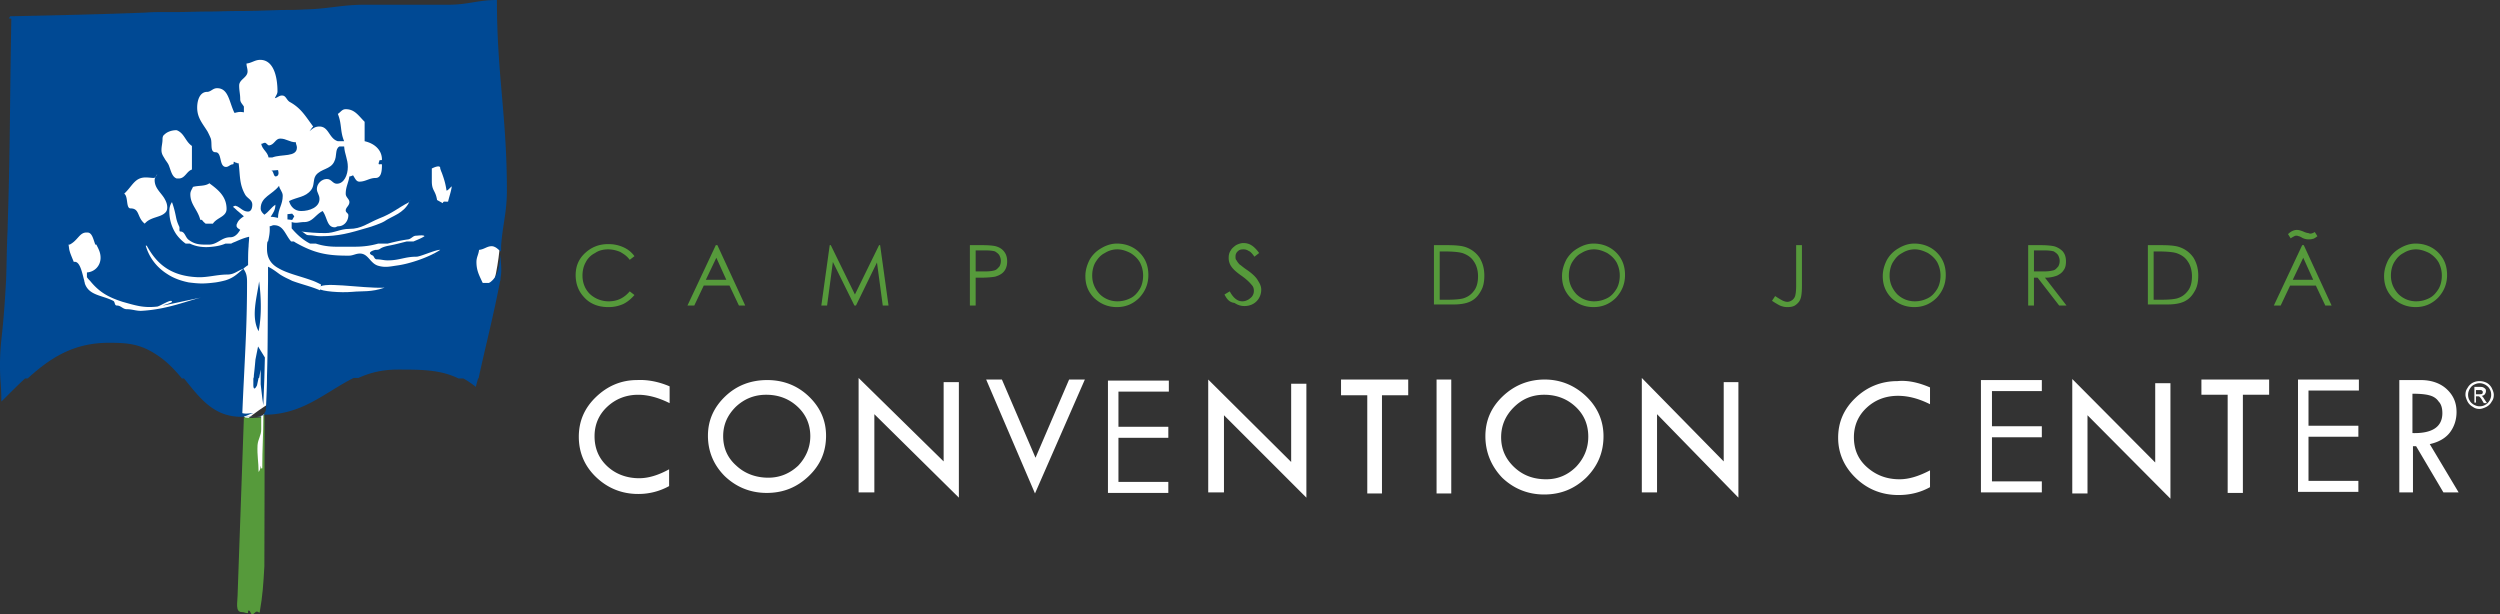<svg xmlns="http://www.w3.org/2000/svg" width="289" height="71" fill="none"><rect width="100%" height="100%" fill="#333333" stroke="none"/><path fill="#fff" d="M58 23.5c0 25.957-14.5 13-29.5 25C24.5 43 8 38.5 3 23 3-2.957 4.543 4.5 30.5 4.5S58-2.458 58 23.5Z"/><path fill="#004994" fill-rule="evenodd" d="M29.65 48.183c.182 0 .364 0 .546-.06v1.516c0 .728-.364 1.093-.425 1.82-.06 1.214.122 1.943.122 3.096.121-.182.242-.304.424-.425v-.243c0-2.245.122-3.58.122-5.886v-.06c-.06 0-.122.06-.122.06a1.224 1.224 0 0 1-.667.182ZM29.286 48.183c-.546 0-1.092-.06-1.092-.06.424.06.728.12 1.092.06ZM29.346 43.389c0 .121 0 .243-.06.364v.85c.06.728.425-.061.425-.061l.182-.85h.06l.182-.97v1.698l.182 1.578.122.85.121-3.156.06-2.366-.788-1.275-.303 1.517c-.061.729-.122 1.335-.183 1.82ZM29.953 32.526c-.242 1.821-.97 4.066-.06 5.765.364-1.76.303-3.944.06-5.764ZM28.194 30.888l.06-.06s-.06 0-.06.06c0-.06 0-.06 0 0Z" clip-rule="evenodd"/><path fill="#004994" fill-rule="evenodd" d="M58.596 22.028c0-8.617-1.153-13.41-1.153-22.028-2.184 0-3.398.546-5.522.546h-9.71c-2.73 0-4.247.486-6.978.546-.91.061-1.82.061-2.67.061-1.76.06-3.46.121-5.098.121-1.153 0-2.306.061-3.398.061-1.274 0-2.488.06-3.702.06H18.97c-.729 0-1.396 0-2.124.061-4.734.182-9.588.304-15.657.425-.06.06-.06.122-.182.243.122 0 .182 0 .304.06-.182 9.346-.122 14.625-.425 23.97 0 .608-.06 1.214-.06 1.76-.062 1.639-.062 3.035-.122 4.491C.582 34.53.46 36.592.158 39.262a28.068 28.068 0 0 0-.122 4.43c.061.79.122 1.7.122 2.731.97-.97 1.88-1.881 2.73-2.67h.304c2.67-2.427 5.34-4.127 9.406-4.127 2.124 0 3.52.122 5.34 1.275 1.274.789 2.245 1.82 3.095 2.852h.243c1.82 2.245 3.398 4.43 6.614 4.43.546 0 .85-.303 1.396-.425-.486 0-.789.121-1.274 0 .06-1.456.12-2.73.182-3.944.182-3.763.364-6.797.364-11.227 0-.607-.061-1.031-.425-1.517-.728.607-1.092 1.032-2.063 1.335a9.858 9.858 0 0 1-1.153.243c-.486.06-1.032.121-1.578.121-.486 0-1.032-.06-1.517-.121-.91-.182-1.76-.486-2.488-.971-1.153-.728-2.064-1.82-2.488-3.277h.121c.668 1.214 1.396 2.063 2.367 2.67.97.607 2.124.91 3.459.971 1.153.06 2.306-.303 3.459-.303.85 0 1.153-.425 1.88-.668.183-.182.365-.303.547-.425 0-.85 0-1.517.06-2.184 0-.304.061-.668.061-1.093-.546.122-.97.304-1.395.486-.243.121-.486.182-.668.303h-.667c-.425.182-.91.304-1.518.364-.546.061-.91.061-1.395 0a4.03 4.03 0 0 1-1.214-.364h-.485a4.669 4.669 0 0 1-1.093-1.092 4.728 4.728 0 0 1-.788-2.61c0-.424.06-.728.303-1.092.243.668.364 1.214.485 1.82.061.304.182.668.365 1.032.06.182-.061.547.12.547.547 0 .547.667.972.97.728.547 1.335.547 2.184.547h.122c1.031 0 1.456-.85 2.488-.85.303 0 .546-.121.789-.364.121-.121.242-.303.364-.486-.122-.12-.304-.182-.364-.303 0-.06-.061-.06-.061-.121 0-.122 0-.243.06-.304.122-.364.425-.607.79-.85-.304-.242-.547-.485-.79-.667-.12-.121-.303-.303-.485-.425.122-.06.182-.121.304-.121.06 0 .121.06.182.06.485.244.728.608 1.274.608.364 0 .486-.425.486-.79 0-.606-.607-.727-.85-1.213-.668-1.214-.546-2.185-.728-3.58-.122 0-.182 0-.243-.061-.121 0-.182-.06-.303-.121-.061.06 0 .303-.122.303-.303 0-.485.303-.789.303-.85 0-.424-1.699-1.213-1.699-.668 0-.365-.97-.547-1.578-.12-.303-.242-.546-.364-.788-.546-.91-1.213-1.578-1.213-2.792 0-.85.303-1.82 1.153-1.82h.06c.425-.061.607-.425 1.093-.425 1.335 0 1.395 1.638 2.002 2.852.122 0 .243-.06.304-.06.242-.061.485-.061.789 0v-.668c-.182-.304-.425-.486-.425-.85 0-.607-.122-.97-.122-1.578 0-.728.971-.91.971-1.638 0-.364-.121-.546-.121-.91.607-.061.97-.425 1.578-.425 1.578 0 2.002 2.003 2.002 3.641 0 .303-.182.485-.303.789.303-.06.425-.243.728-.304h.121c.425 0 .486.486.85.729 1.335.728 1.82 1.638 2.73 2.852-.181.182-.242.303-.424.546.364-.303.607-.546 1.153-.546 1.092 0 1.092 1.395 2.124 1.699h.728c-.485-1.153-.243-1.942-.728-3.156.364-.242.485-.546.91-.546 1.032 0 1.457.728 2.185 1.457v2.245c1.092.243 2.002.97 2.002 2.124 0 .121-.242 0-.303.121 0 .122-.182.425 0 .425.121 0 .303-.06.303.06 0 .668-.06 1.518-.728 1.518-.728 0-1.153.425-1.881.425-.364 0-.485-.364-.728-.729-.182.061-.243.122-.425.122-.121.789-.425 1.213-.425 2.002 0 .425.425.607.425.971 0 .425-.425.607-.425.971 0 .243.304.304.304.546 0 .668-.486 1.275-1.153 1.275-.182 0-.243.121-.425.121-.91 0-.85-1.153-1.396-1.881-.85.425-1.153 1.274-2.124 1.274-.546 0-.91.182-1.456 0v.728c.667.79 1.395 1.396 2.124 1.76h.667c.728.243 1.517.364 2.428.364h2.002c1.093 0 1.942-.121 2.792-.364h1.092c.728-.182 1.456-.364 2.367-.485.364-.06.546-.425.91-.425.182 0 .91-.121.97.06-.363.243-.849.426-1.274.608h-.788c-.729.182-1.396.364-2.064.485-1.213.243-.85.486-1.517.486-.121 0-1.213.303-.303.667.121.121.182.425.425.425.485 0 .788.121 1.274.121 1.396 0 1.942-.425 3.337-.425.425 0 2.306-.85 2.731-.788-1.274.849-3.58 1.638-5.097 1.82-.789.121-1.335.243-2.124 0-.91-.303-1.092-1.396-2.063-1.396-.486 0-.79.243-1.275.243h-.182c-2.366 0-3.823-.303-5.886-1.456-.121-.061-.182-.122-.303-.183h-.304c-.485-.546-.728-1.274-1.214-1.638-.242-.182-.485-.243-.789-.243-.181 0-.303.122-.485.122.06.667-.06 1.213-.182 1.76h-.06c-.061.242-.061.546-.061.85 0 1.152.546 1.82 1.335 2.244 1.031.607 2.488.91 3.823 1.396.364.121.728.303 1.092.486l-.121.667c-1.153-.485-2.064-.667-3.217-1.092l-.364-.182a7.976 7.976 0 0 1-1.031-.546c-.425-.304-.79-.607-1.396-.91v1.638c-.06 4.248 0 7.16-.121 10.984 0 1.153-.061 2.427-.122 3.823 0 .364-.242.485-.303.788a.13.13 0 0 0 .121-.12c4.43 0 7.04-2.61 10.317-4.249h.546c1.335-.606 2.791-.97 4.55-.97 2.732 0 4.916 0 7.04 1.031h.546c.486.243.971.607 1.457.97.06-.363.182-.667.242-.97h.061c.91-4.187 1.639-6.857 2.488-11.227.06-.12.06-.303.06-.424.183-1.032 0-1.639 0-2.67-.12.91-.181 1.76-.545 2.427a2.152 2.152 0 0 1-.607.728c-.06.06-.121.06-.182.121h-.728c0-.06-.061-.06-.061-.12-.364-.79-.667-1.336-.667-2.307 0-.546.242-.85.303-1.395.607-.061.91-.425 1.456-.425.182 0 .304.06.425.121.243.121.425.364.668.485V28.4c.182-2.427.667-3.884.667-6.372Zm-41.75-1.517c.06 0 .06 0 0 0 .303 0 .728.06.91.06.243 0 .243-.242.425-.424-.122.243-.304.364-.304.668 0 .91.668 1.395 1.093 2.063.182.303.364.667.364 1.092 0 .364-.122.546-.364.728-.546.425-1.517.425-2.124 1.032l-.122.121c-.91-.728-.546-1.76-1.638-1.76-.546 0-.243-1.395-.728-1.699.97-.91 1.213-1.88 2.488-1.88Zm6.918 13.775h-.122.122Zm-.546.122c-1.578.364-3.824 1.335-6.736 1.517-.668.06-1.153-.182-1.82-.182-.486 0-.668-.425-1.154-.425-.303 0-.182-.425-.425-.546-1.335-.668-2.791-.607-3.277-2.003 0-.121-.06-.182-.06-.303-.243-.85-.486-2.367-1.214-2.185-.303-.728-.425-1.031-.485-1.274-.061-.182-.061-.364-.122-.728h.122c.97-.486 1.153-1.457 2.002-1.396.607-.06.728.789.971 1.396h.121c.243.485.486.91.486 1.517 0 .91-.668 1.638-1.578 1.699v.546c.122.182.243.303.364.425 1.032 1.274 2.063 1.881 3.763 2.427 1.517.425 2.427.728 4.005.546.364-.06 1.699-.97 1.699-.546 0 .121-1.153.425-1.032.425.425-.06 3.095-.668 4.37-.91Zm-2.55-13.776h-.242c-.546-.182-.667-.91-.91-1.517-.122-.303-.364-.546-.486-.788-.182-.304-.364-.547-.364-.971 0-.486.122-.79.122-1.275 0-.242.06-.425.242-.546.304-.303.85-.485 1.335-.485h.061c.91.364.971 1.274 1.76 1.82v2.73c-.607.183-.789 1.032-1.517 1.032Zm3.46.607.06-.06c1.093.789 2.003 1.577 2.003 2.973 0 .91-1.092.971-1.578 1.7h-.85c-.12-.122-.242-.183-.303-.304-.121-.121-.182-.182-.303-.121-.304-1.214-1.153-1.76-1.153-2.974 0-.364.182-.546.303-.85.728-.182 1.275-.06 1.82-.364Zm25.79-1.76s1.032-.546.971 0c.061.183.122.365.182.486.243.668.425 1.214.547 2.063.181 0 .424-.364.606-.485-.06.546-.303 1.213-.424 1.76-.304.06-.547-.122-.607.182l-.122-.061-.546-.303c-.182-1.153-.607-1.032-.607-2.185V19.48Z" clip-rule="evenodd"/><path fill="#569A3B" fill-rule="evenodd" d="M30.56 47.94c.06.243 0 17.538 0 17.538-.121 2.063-.182 3.277-.546 5.34-.121 0-.182-.121-.303-.121-.243 0-.304.303-.546.303-.243 0-.183-.425-.425-.425-.122 0 0 .304-.122.304-.242 0-.364-.122-.667-.122-.79 0-.486-1.153-.486-1.942l.729-20.571c.788.12 1.213.06 2.002 0l.364-.304Z" clip-rule="evenodd"/><path fill="#fff" fill-rule="evenodd" d="M28.194 48.122c.789.122 1.213.06 2.002 0v1.517c0 .728-.364 1.093-.425 1.82-.06 1.214.122 1.943.122 3.096.06-.061.242-.304.242-.728.061.424.122.364.182.303 0-2.367.122-3.702.122-6.069 0-.364.121-.12.121-.181-.425.485-2.366.242-2.366.242Z" clip-rule="evenodd"/><path fill="#3EA3DC" fill-rule="evenodd" d="M50.222 29.31v.182c-.06-.06 0-.182 0-.182ZM47.491 23.06c-.121.182-.303.303-.425.425l.425-.425Z" clip-rule="evenodd"/><path fill="#004994" fill-rule="evenodd" d="M39.238 16.93h.546c.06.911.425 1.457.425 2.367 0 .91-.425 1.942-1.274 1.942-.486 0-.607-.546-1.153-.546-.607 0-1.153.546-1.153 1.153 0 .425.303.668.303 1.153 0 .971-1.153 1.396-2.124 1.396-.728 0-1.214-.486-1.396-1.153.971-.486 1.882-.425 2.55-1.274.424-.547.181-1.154.545-1.7.607-.788 1.7-.667 2.124-1.577.364-.668.06-1.457.607-1.76ZM33.23 24.759v.607l.547.06.242-.424-.242-.304-.547.061ZM31.35 19.722c.302 0 .242.728.545.668.486-.06.243-.729.243-.729l-.789.061ZM32.38 16.02c.729 0 1.093.425 1.821.425 0 .243.122.364.122.607 0 1.153-1.76.728-2.852 1.153h-.425c-.122-.667-.729-.91-.85-1.578.182 0 .243-.121.425-.121s.303.303.485.303c.607-.06.729-.789 1.275-.789ZM32.26 21.482c.06.425.424.668.424 1.153 0 1.032-.546 1.517-.546 2.549-.303-.06-.546-.122-.85-.122.304-.485.547-.789.547-1.395-.547.364-.729.789-1.275 1.153-.182-.182-.425-.364-.425-.729 0-1.335 1.335-1.577 2.124-2.609Z" clip-rule="evenodd"/><path fill="#fff" fill-rule="evenodd" d="M44.457 33.255c-1.578.546-2.549.364-3.763.485-1.335.122-3.52-.06-3.823-.364-.121-.97 4.976 0 7.586-.121ZM47.309 23.363c-.668 1.335-1.942 1.578-2.913 2.246-.303.182-1.456.606-1.942.728-2.063.607-3.277.97-5.4.97-.547 0-.85-.12-1.396-.12-.364 0-.486-.365-.85-.425 1.032.12 1.7.182 2.791.182 1.093 0 1.7-.486 2.792-.486 1.396 0 2.124-.667 3.459-1.214 1.456-.546 2.245-1.274 3.459-1.88Z" clip-rule="evenodd"/><path fill="#569A3B" d="m73.342 29.614-.546.424c-.303-.424-.667-.667-1.092-.91a3.6 3.6 0 0 0-1.396-.303c-.546 0-1.092.121-1.517.425a2.38 2.38 0 0 0-1.092 1.092c-.243.425-.364.97-.364 1.517 0 .85.303 1.578.85 2.124a3.18 3.18 0 0 0 2.184.85c.97 0 1.76-.365 2.427-1.154l.546.425c-.364.425-.789.79-1.274 1.032a4.15 4.15 0 0 1-1.76.364c-1.214 0-2.184-.425-2.852-1.214-.607-.667-.91-1.517-.91-2.488 0-1.031.364-1.88 1.092-2.548.728-.668 1.578-1.032 2.67-1.032.668 0 1.214.121 1.76.364s.97.607 1.274 1.032Zm9.588-1.275 3.217 6.979h-.729l-1.092-2.306h-2.973l-1.093 2.306h-.789l3.277-6.979h.182Zm-.121 1.457-1.214 2.548h2.367l-1.153-2.548Zm12.137 5.522.97-6.979h.122l2.791 5.705 2.792-5.705h.121l.971 6.979h-.667l-.668-4.976-2.427 4.976h-.182l-2.488-5.037-.668 5.037h-.667Zm17.173-6.979h1.396c.789 0 1.335.061 1.578.122.424.121.728.303.971.607.242.303.364.667.364 1.152 0 .486-.122.85-.364 1.154-.243.303-.607.485-1.032.606-.303.061-.91.122-1.76.122h-.485v3.216h-.668v-6.979Zm.668 3.035h1.153c.485 0 .849-.061 1.031-.122.243-.06.364-.243.546-.425.122-.182.183-.424.183-.667 0-.243-.061-.425-.183-.668-.121-.182-.303-.303-.485-.425-.182-.06-.546-.12-1.032-.12h-1.213v2.427Zm16.324-3.217c1.031 0 1.942.364 2.609 1.032.728.728 1.032 1.578 1.032 2.61 0 1.03-.364 1.88-1.032 2.609-.728.728-1.578 1.092-2.609 1.092-1.032 0-1.882-.364-2.61-1.032-.728-.728-1.031-1.577-1.031-2.548 0-.668.182-1.275.485-1.882a3.53 3.53 0 0 1 1.335-1.335c.607-.364 1.214-.546 1.821-.546Zm.06.668c-.485 0-.971.121-1.456.425-.486.242-.789.606-1.092 1.092-.243.425-.364.97-.364 1.517 0 .85.303 1.517.849 2.124.546.546 1.274.85 2.063.85.546 0 1.032-.122 1.517-.365.486-.242.789-.607 1.093-1.092.242-.425.364-.97.364-1.517 0-.546-.122-1.032-.364-1.517-.243-.425-.607-.789-1.093-1.092-.485-.243-.971-.425-1.517-.425Zm12.38 5.219.607-.364c.424.788.91 1.153 1.456 1.153.243 0 .425-.061.668-.183.182-.12.364-.242.485-.424s.182-.364.182-.607-.061-.486-.243-.668c-.242-.303-.606-.667-1.213-1.092-.607-.425-.911-.728-1.093-.971a1.698 1.698 0 0 1-.364-1.092c0-.304.061-.607.243-.85.121-.243.364-.425.607-.607.243-.121.546-.242.849-.242.304 0 .607.06.911.242.303.182.607.486.91.91l-.546.425c-.243-.364-.486-.607-.668-.667a1.025 1.025 0 0 0-.607-.182c-.303 0-.485.06-.667.242a.78.78 0 0 0-.243.607c0 .182 0 .304.122.425.06.122.182.304.364.486.121.06.364.303.91.667.607.425 1.032.85 1.214 1.214.242.364.364.667.364 1.031 0 .486-.182.971-.546 1.336-.365.364-.85.546-1.396.546-.425 0-.789-.122-1.153-.364-.607-.061-.91-.486-1.153-.971Zm24.213 1.274v-6.979h1.456c1.032 0 1.76.061 2.245.243a3.18 3.18 0 0 1 1.578 1.214c.364.607.546 1.274.546 2.063 0 .728-.121 1.335-.424 1.82-.304.547-.668.91-1.153 1.154-.486.242-1.153.364-2.003.364h-2.245v.121Zm.667-.668h.789c.971 0 1.639-.06 2.003-.182.546-.182.91-.485 1.213-.91.304-.425.425-.97.425-1.638 0-.668-.182-1.275-.485-1.7-.304-.485-.789-.788-1.335-.97-.425-.122-1.153-.183-2.124-.183h-.486v5.583Zm17.781-6.493c1.031 0 1.941.364 2.609 1.032.728.728 1.032 1.578 1.032 2.61 0 1.03-.365 1.88-1.032 2.609-.728.728-1.578 1.092-2.609 1.092-1.032 0-1.882-.364-2.61-1.032-.728-.728-1.032-1.577-1.032-2.548 0-.668.183-1.275.486-1.882a3.523 3.523 0 0 1 1.335-1.335c.607-.364 1.214-.546 1.821-.546Zm.06.668c-.485 0-.971.121-1.456.425-.486.242-.789.606-1.093 1.092-.242.425-.364.97-.364 1.517 0 .85.304 1.517.85 2.124.546.546 1.274.85 2.063.85.546 0 1.032-.122 1.517-.365.486-.242.789-.607 1.093-1.092.242-.425.364-.97.364-1.517 0-.546-.122-1.032-.364-1.517-.243-.425-.607-.789-1.093-1.092-.485-.243-.971-.425-1.517-.425Zm23.363-.486h.668v4.734c0 .728-.061 1.213-.182 1.517-.121.303-.304.485-.546.667-.243.182-.546.243-.971.243-.304 0-.546-.06-.85-.182a8.99 8.99 0 0 1-.91-.546l.364-.546c.364.242.668.424.91.546.182.06.304.121.486.121s.364-.06.546-.182a.945.945 0 0 0 .364-.485c.061-.182.121-.607.121-1.153v-4.734Zm13.654-.182c1.032 0 1.942.364 2.61 1.032.728.728 1.031 1.578 1.031 2.61 0 1.03-.364 1.88-1.031 2.609-.729.728-1.578 1.092-2.61 1.092-1.031 0-1.881-.364-2.609-1.032-.728-.728-1.032-1.577-1.032-2.548 0-.668.182-1.275.486-1.882a3.523 3.523 0 0 1 1.335-1.335c.607-.364 1.213-.546 1.82-.546Zm.061.668a2.68 2.68 0 0 0-1.456.425c-.486.242-.789.606-1.093 1.092-.242.425-.364.97-.364 1.517 0 .85.304 1.517.85 2.124.546.546 1.274.85 2.063.85.546 0 1.032-.122 1.517-.365.486-.242.789-.607 1.092-1.092.243-.425.364-.97.364-1.517 0-.546-.121-1.032-.364-1.517-.242-.425-.606-.789-1.092-1.092-.485-.243-.971-.425-1.517-.425Zm13.108-.486h1.395c.789 0 1.275.061 1.578.122a2.23 2.23 0 0 1 1.032.607c.243.303.364.667.364 1.152 0 .365-.061.729-.243.972-.182.303-.425.485-.789.667a3.847 3.847 0 0 1-1.395.243l2.488 3.216h-.85l-2.488-3.216h-.425v3.216h-.667v-6.979Zm.667 3.035h1.214c.485 0 .789-.061 1.031-.122.243-.06.365-.243.547-.425.121-.182.182-.424.182-.667 0-.243-.061-.425-.182-.668-.122-.182-.304-.303-.486-.425-.182-.06-.546-.12-1.031-.12h-1.275v2.427Zm13.169 3.944v-6.979h1.456c1.032 0 1.76.061 2.245.243a3.18 3.18 0 0 1 1.578 1.214c.364.607.546 1.274.546 2.063 0 .728-.121 1.335-.425 1.82-.303.547-.667.91-1.153 1.154-.485.242-1.153.364-2.002.364h-2.245v.121Zm.667-.668h.789c.971 0 1.638-.06 2.003-.182.546-.182.91-.485 1.213-.91.304-.425.425-.97.425-1.638 0-.668-.182-1.275-.485-1.7-.304-.485-.789-.788-1.336-.97-.424-.122-1.152-.183-2.123-.183h-.486v5.583Zm17.356-6.31 3.216 6.978h-.728l-1.093-2.306h-2.973l-1.092 2.306h-.789l3.277-6.979h.182Zm-.061 1.456-1.214 2.548h2.367l-1.153-2.548Zm1.335-2.974.303.486c-.242.182-.424.303-.546.303-.182.06-.303.06-.485.06-.243 0-.486-.06-.728-.181-.182-.122-.365-.182-.365-.182-.06 0-.182-.061-.242-.061-.122 0-.243 0-.304.06-.121.061-.242.122-.424.243l-.304-.485c.304-.303.668-.486 1.032-.486.182 0 .425.061.728.183.243.12.485.182.607.182.182.121.425.06.728-.122Zm11.651 1.335c1.032 0 1.942.364 2.61 1.032.728.728 1.031 1.578 1.031 2.61 0 1.03-.364 1.88-1.031 2.609-.729.728-1.578 1.092-2.61 1.092-1.031 0-1.881-.364-2.609-1.032-.728-.728-1.032-1.577-1.032-2.548 0-.668.182-1.275.486-1.882a3.523 3.523 0 0 1 1.335-1.335c.607-.364 1.213-.546 1.82-.546Zm.061.668a2.68 2.68 0 0 0-1.456.425c-.486.242-.789.606-1.093 1.092-.242.425-.364.97-.364 1.517 0 .85.304 1.517.85 2.124.546.546 1.274.85 2.063.85.546 0 1.032-.122 1.517-.365.486-.242.789-.607 1.092-1.092.243-.425.364-.97.364-1.517 0-.546-.121-1.032-.364-1.517-.242-.425-.606-.789-1.092-1.092-.485-.243-1.032-.425-1.517-.425Z"/><path fill="#fff" d="M277.361 43.935h2.488c1.214 0 2.245.364 2.974 1.032.788.728 1.153 1.577 1.153 2.67 0 .85-.243 1.638-.729 2.306-.485.667-1.274 1.153-2.366 1.396l3.337 5.582h-1.76l-3.155-5.34h-.364v5.34h-1.578V43.935Zm1.517 1.578v4.551c2.306.06 3.459-.728 3.459-2.306 0-.546-.121-1.032-.425-1.335-.242-.364-.606-.607-1.092-.728-.425-.121-1.092-.182-1.942-.182ZM265.649 43.874h7.039v1.275h-5.825v4.066h5.765v1.274h-5.765v5.097h5.765v1.275h-6.979V43.874ZM77.408 44.663v1.942c-1.335-.667-2.549-.97-3.64-.97-1.397 0-2.61.485-3.581 1.395-.971.91-1.457 2.063-1.457 3.398 0 1.396.486 2.549 1.457 3.46.97.91 2.245 1.395 3.701 1.395 1.093 0 2.246-.364 3.46-1.032v1.942a7.306 7.306 0 0 1-3.58.91c-1.882 0-3.52-.667-4.856-1.942-1.335-1.274-2.002-2.852-2.002-4.672 0-1.82.667-3.338 2.002-4.612 1.335-1.274 2.913-1.942 4.734-1.942 1.213-.06 2.488.182 3.762.728ZM81.838 50.367c0-1.76.668-3.276 2.003-4.55 1.335-1.275 2.973-1.882 4.854-1.882 1.82 0 3.46.607 4.794 1.881 1.335 1.275 2.003 2.792 2.003 4.551 0 1.882-.668 3.399-2.003 4.673-1.335 1.275-2.913 1.942-4.854 1.942-1.882 0-3.52-.667-4.855-1.942-1.275-1.274-1.942-2.852-1.942-4.672Zm11.833.061c0-1.335-.485-2.488-1.456-3.398-.971-.91-2.185-1.396-3.641-1.396-1.396 0-2.549.486-3.52 1.396-.97.97-1.456 2.063-1.456 3.398s.485 2.488 1.517 3.399c.97.91 2.245 1.395 3.702 1.395 1.335 0 2.488-.485 3.459-1.395.91-.971 1.395-2.124 1.395-3.399ZM99.254 43.692l9.831 9.649v-9.163h1.76v13.35l-9.77-9.648v9.041h-1.82V43.692ZM114 43.874h1.821l3.884 9.042 3.883-9.042h1.821l-5.765 13.169L114 43.874ZM139.67 43.874l9.588 9.528V44.36h1.76v13.168l-9.528-9.527v8.92h-1.82V43.874ZM254.483 43.874h7.829v1.76h-3.035v11.348h-1.759V45.634h-3.035v-1.76ZM189.794 43.692l9.467 9.649v-9.163h1.699v13.35l-9.406-9.648v9.041h-1.76V43.692ZM171.711 50.428c0-1.82.667-3.337 2.002-4.612 1.335-1.274 2.974-1.942 4.855-1.942 1.82 0 3.459.668 4.794 1.942 1.335 1.275 2.003 2.852 2.003 4.612 0 1.881-.668 3.46-2.003 4.794-1.335 1.275-2.913 1.942-4.855 1.942-1.881 0-3.519-.667-4.854-1.942-1.275-1.335-1.942-2.973-1.942-4.794Zm11.894.06c0-1.395-.486-2.548-1.457-3.458-.971-.91-2.184-1.396-3.641-1.396-1.395 0-2.548.486-3.519 1.457-.971.97-1.457 2.123-1.457 3.459 0 1.335.486 2.488 1.517 3.459 1.032.97 2.246 1.395 3.702 1.395 1.335 0 2.488-.485 3.459-1.456.91-.971 1.396-2.124 1.396-3.46ZM167.766 43.874h-1.699v13.169h1.699V43.874ZM223.11 44.785v1.942c-1.335-.668-2.549-.971-3.702-.971-1.456 0-2.67.485-3.641 1.395-.971.91-1.456 2.063-1.456 3.399 0 1.395.485 2.548 1.517 3.459 1.031.91 2.245 1.395 3.762 1.395 1.092 0 2.245-.364 3.52-1.031v1.942c-1.092.606-2.306.91-3.641.91-1.942 0-3.581-.668-4.916-1.942-1.335-1.275-2.063-2.852-2.063-4.673 0-1.82.668-3.337 2.003-4.612 1.335-1.274 2.973-1.942 4.854-1.942 1.214-.121 2.488.183 3.763.729ZM239.555 43.814l9.588 9.648V44.3h1.76v13.35l-9.588-9.648v9.042h-1.76v-13.23ZM155.023 43.874h7.767v1.82h-3.034v11.349h-1.699V45.695h-3.034v-1.82Z"/><path fill="#fff" fill-rule="evenodd" d="M286.646 44.056c.242 0 .546.061.789.183.242.12.485.364.606.606.122.243.243.547.243.79 0 .303-.061.545-.243.788a1.462 1.462 0 0 1-.606.607c-.243.121-.547.243-.789.243-.304 0-.546-.061-.789-.243a1.459 1.459 0 0 1-.607-.607c-.121-.243-.243-.546-.243-.789 0-.303.061-.546.243-.789.121-.242.364-.485.607-.606.243-.122.485-.183.789-.183Zm0 .243c-.243 0-.425.06-.668.182-.243.122-.364.304-.485.486-.122.242-.182.425-.182.667 0 .243.06.486.182.668.121.242.303.364.485.485.243.122.425.182.668.182.242 0 .485-.06.667-.182.243-.121.364-.303.486-.485.121-.243.182-.425.182-.668 0-.242-.061-.485-.182-.667-.122-.243-.304-.364-.486-.486-.243-.121-.425-.182-.667-.182Zm-.728 2.245h.303v-.728h.182c.121 0 .182 0 .243.06.06.062.182.183.303.426l.182.303h.364l-.242-.364c-.122-.182-.182-.303-.243-.364l-.122-.121c.122 0 .243-.061.365-.182.06-.122.121-.182.121-.365 0-.06 0-.182-.061-.242a.821.821 0 0 0-.243-.182c-.121-.061-.242-.061-.424-.061h-.607v1.82h-.121Zm.303-.97h.364c.182 0 .303 0 .364-.061.061-.06.061-.121.061-.182 0-.06 0-.122-.061-.122 0-.06-.061-.06-.121-.12h-.607v.485Z" clip-rule="evenodd"/><path fill="#fff" d="M228.996 43.935h7.039v1.274h-5.764v4.066h5.764v1.275h-5.764v5.097h5.764v1.274h-7.039V43.935ZM128.079 43.996h7.039v1.274h-5.825v4.066h5.765v1.274h-5.765v5.098h5.765v1.274h-6.979V43.996Z"/></svg>